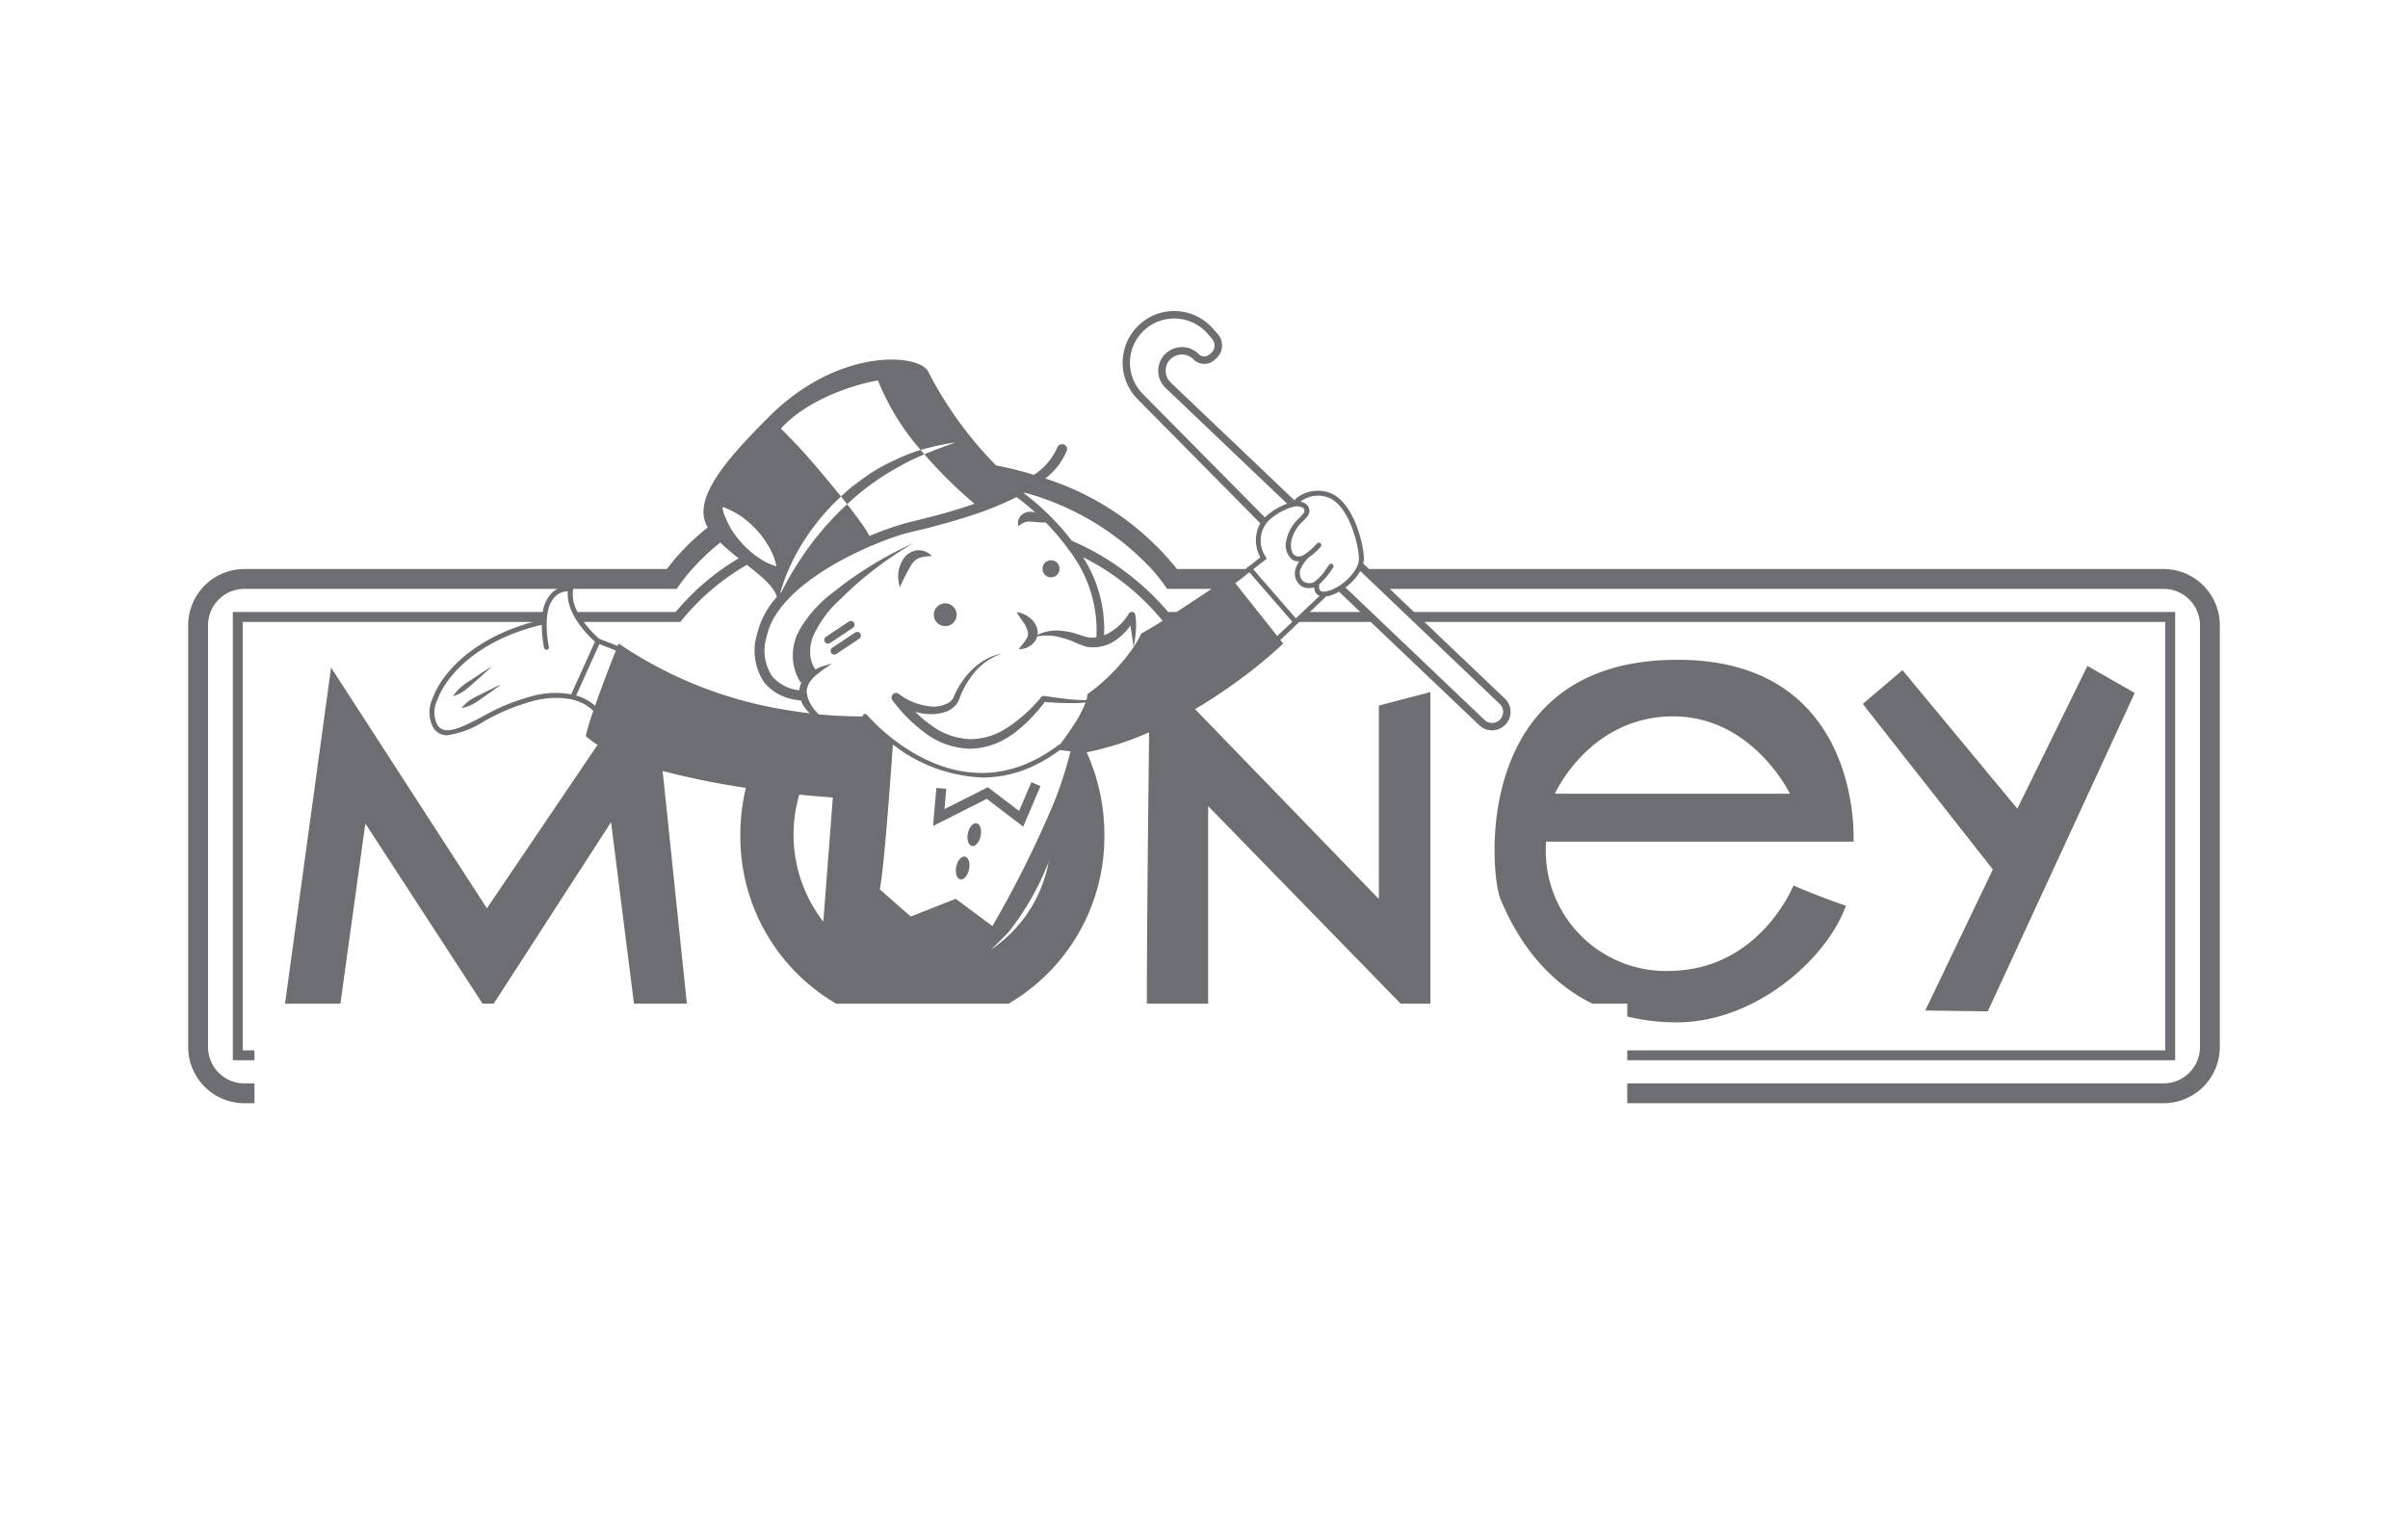 <svg id="Layer_1" data-name="Layer 1" xmlns="http://www.w3.org/2000/svg" viewBox="0 0 242.646 152.787"><title>monopoly</title><path d="M186.773,84.813s1.05-19.08-18.9-18.3c-19.68.76-17.7,21.7-16.68,24.08.82,1.91,3.24,7.57,9.25,10.54h3.53v1.3a20.489,20.489,0,0,0,4.84.59c8.08.08,15.32-6.47,17.19-11.75-2.98-1.02-5.28-2.04-5.28-2.04s-3.32,8.34-12.17,8.6a12.133,12.133,0,0,1-12.76-13.02Zm-18.47-12.62c8.23-.19,12.06,7.79,12.06,7.79h-23.68S160.063,72.383,168.303,72.193Z" style="fill:#6d6e71"/><polygon points="194.003 101.83 200.301 101.915 215.109 69.83 210.343 67.106 203.28 81.489 191.705 67.532 187.705 70.936 200.812 87.617 194.003 101.83" style="fill:#6d6e71"/><path d="M218.023,57.343h-80.07l-.58-.55-.02.02a2.405,2.405,0,0,0,.08-.44c.05-1.09-.81-5.26-3.05-6.54a3.485,3.485,0,0,0-3.81.42.203.203,0,0,0-.1.2l-12.51-11.91a1.658,1.658,0,0,1-.5-1.26,1.622,1.622,0,0,1,.62-1.21,1.642,1.642,0,0,1,2.19.15,1.516,1.516,0,0,0,2.02.12l.19-.16a1.747,1.747,0,0,0,.65-1.22,1.768,1.768,0,0,0-.43-1.31l-.46-.52a5.196,5.196,0,0,0-7.18-.64,5.249,5.249,0,0,0-1.93,3.77,5.191,5.191,0,0,0,1.49,3.95l12.37,12.52a3.541,3.541,0,0,0,.01,3.43l-1.15.91c-.04.01-.09.01-.12.04-.03.02-.03.05-.04.08l-.19.15h-6.9a27.889,27.889,0,0,0-13.27-9.12,6.871,6.871,0,0,0,2.16-2.79.488.488,0,0,0-.29-.64.506.506,0,0,0-.65.28,6.367,6.367,0,0,1-2.37,2.78,35.348,35.348,0,0,0-3.81-.95,38.276,38.276,0,0,1-6.84-9.46c-.89-1.78-8.93-2.51-16,4.51-4.13,4.13-7.96,8.35-6.21,11.2a23.025,23.025,0,0,0-4.13,4.19H24.623a5.668,5.668,0,0,0-5.66,5.66v42.51a5.668,5.668,0,0,0,5.66,5.66h1.02v-2h-1.02a3.662,3.662,0,0,1-3.66-3.66v-42.51a3.662,3.662,0,0,1,3.66-3.66h31.56a2.152,2.152,0,0,0-.63.46,3.503,3.503,0,0,0-.86,1.87H23.463v45.17h2.18v-1h-1.18v-43.17H53.723c-5.99,1.61-9.19,5.1-10.13,7.71a3.241,3.241,0,0,0,.13,3.05,1.613,1.613,0,0,0,1.36.66,9.513,9.513,0,0,0,3.72-1.42,20.919,20.919,0,0,1,5.29-2.13c3.54-.71,5.15.53,5.69,1.1a24.685,24.685,0,0,0-.76,2.53,9.447,9.447,0,0,0,1.19.89l-11.15,16.47-15.7-24.26-4.64,33.86h5.58l2.51-18.15,11.81,18.15h1.13l11.82-18.28,2.31,18.28h5.33l-2.44-23.44a77.474,77.474,0,0,0,8.39,1.7,19.889,19.889,0,0,0-.56,4.73,19.479,19.479,0,0,0,9.64,17.01h17.4a19.479,19.479,0,0,0,9.64-17.01,20.134,20.134,0,0,0-1.78-8.31,30.691,30.691,0,0,0,6.28-2.01h.01c-.1,8.49-.25,22.27-.22,27.33h6.17v-19.9l19.39,19.9h3V69.743l-5.19,1.36v19.49l-18.52-19.13a54.381,54.381,0,0,0,6.44-4.48c1.55-1.26,2.44-2.13,2.44-2.13l-.29-.36,1.7-1.61a.037.037,0,0,1,.03-.01c.01-.01.01-.03.02-.04l.17-.16h7.19l10.94,10.41a1.865,1.865,0,0,0,3.15-1.34,1.807,1.807,0,0,0-.58-1.35l-8.1-7.72h74.65v43.17h-54.21v1h55.21v-45.17h-76.7l-2.44-2.33h77.98a3.662,3.662,0,0,1,3.66,3.66v42.51a3.662,3.662,0,0,1-3.66,3.66h-54.05v2h54.05a5.668,5.668,0,0,0,5.66-5.66v-42.51A5.668,5.668,0,0,0,218.023,57.343Zm-83.89-7.08c2.07,1.18,2.84,5.19,2.8,6.09a2.279,2.279,0,0,1-.31.99,5.294,5.294,0,0,1-2.24,2,2.974,2.974,0,0,1-.58.22c-.25.07-.58.12-.75-.04a.544.544,0,0,1-.11-.18,1.151,1.151,0,0,1-.01-.41c0-.01-.01-.02-.01-.03a8.229,8.229,0,0,0,1.32-1.56c.04-.06.07-.11.09-.14a.252.252,0,0,0-.42-.28c-.08.13-.18.27-.29.42a4.577,4.577,0,0,1-1.29,1.36,1.197,1.197,0,0,1-.95-.08,1.041,1.041,0,0,1-.4-.79.989.989,0,0,1,.07-.49,3.809,3.809,0,0,1,.83-1.17,6.273,6.273,0,0,0,1.17-1.04l.03-.04a.248.248,0,0,0-.36-.34l-.05.05a5.936,5.936,0,0,1-1.09.98l-.24.15a.809.809,0,0,1-.87.03c-.33-.22-.46-.75-.35-1.44a3.696,3.696,0,0,1,1.19-2.01c.33-.35.6-.62.63-.94a.889.889,0,0,0-.46-.86,1.126,1.126,0,0,0-.44-.16A2.922,2.922,0,0,1,134.133,50.263Zm-18.98-10.57a4.46,4.46,0,1,1,6.53-6.07l.45.52a1.037,1.037,0,0,1,.25.75.998.998,0,0,1-.37.71l-.19.16a.764.764,0,0,1-1.01-.06,2.387,2.387,0,1,0-3.36,3.39l12.24,11.66a7.113,7.113,0,0,0-1.62.87,4.044,4.044,0,0,0-.61.52Zm-31.06,9.54c-.46-.56-.93-1.13-1.41-1.69a57.342,57.342,0,0,0-4-4.35c2.77-3.07,7.79-4.55,9.79-4.85a24.424,24.424,0,0,0,4.3,7,25.541,25.541,0,0,1,3.53-.76c-1.07.38-2.13.76-3.16,1.2.12.14.25.28.37.42.68.76,1.35,1.46,1.96,2.07,1.24,1.23,2.27,2.11,2.73,2.49-.78.27-1.54.51-2.27.73-1.25.37-2.39.66-3.29.88q-.315.09-.6.15l-.65.16a30.43,30.43,0,0,0-3.78,1.33,8.332,8.332,0,0,0-.72-1.16c-.19-.27-.41-.58-.66-.9-.26-.36-.56-.74-.87-1.14-.58.53-1.14,1.08-1.66,1.66-.42.44-.82.9-1.19,1.37-.3.35-.58.71-.85,1.08a32.322,32.322,0,0,0-2.89,4.68c-.05.06-.11.12-.16.18a19.952,19.952,0,0,1,2.41-5.3c.05-.07.09-.15.15-.22a13.945,13.945,0,0,1,.96-1.36,22.166,22.166,0,0,1,2.61-2.87C84.533,49.773,84.313,49.503,84.093,49.233Zm-10.39,2.23a6.83,6.83,0,0,1,1.02.6c.27.19.53.4.78.61.26.24.51.48.74.73a8.928,8.928,0,0,1,1.02,1.34c.07.1.13.2.19.3a6.377,6.377,0,0,1,.3.58,5.538,5.538,0,0,1,.48,1.44,6.02,6.02,0,0,1-1.73-.82c-.07-.05-.14-.09-.21-.14-.23-.17-.46-.34-.67-.53a8.223,8.223,0,0,1-.85-.82,9.733,9.733,0,0,1-.85-1.07,5.496,5.496,0,0,1-.36-.57,8.803,8.803,0,0,1-.56-1.2,4.913,4.913,0,0,1-.22-.82A5.046,5.046,0,0,1,73.703,51.463Zm-15.96,7.94.01-.06h10.44a17.13,17.13,0,0,1,1.56-2,22.507,22.507,0,0,1,2.83-2.67,22.299,22.299,0,0,0,1.85,1.59,24.682,24.682,0,0,0-6.35,5.41h-9.88A3.656,3.656,0,0,1,57.743,59.403Zm-3.75,10.65a20.837,20.837,0,0,0-5.42,2.18c-2.28,1.19-3.71,1.86-4.46.89a2.785,2.785,0,0,1-.05-2.57c.93-2.59,4.24-6.11,10.53-7.59a12.476,12.476,0,0,0,.23,2.32.252.252,0,0,0,.29.2.255.255,0,0,0,.2-.29,11.114,11.114,0,0,1-.22-2.52,4.846,4.846,0,0,1,.11-1,2.795,2.795,0,0,1,.71-1.52,1.746,1.746,0,0,1,1.3-.56,2.258,2.258,0,0,0-.01.26,4.278,4.278,0,0,0,.44,1.82,6.441,6.441,0,0,0,.56,1,10.816,10.816,0,0,0,1.75,1.99l-2.4,5.31A8.818,8.818,0,0,0,53.993,70.053Zm5.97,1.07a4.739,4.739,0,0,0-1.91-1.03l2.34-5.19,1.67.65C61.603,66.703,60.683,69.063,59.963,71.123Zm2.38-6.27s-.04.09-.1.24l-1.86-.72a10.688,10.688,0,0,1-1.56-1.7h9.73l.16-.19a23.621,23.621,0,0,1,6.55-5.56c1.45,1.14,2.75,2.2,3.02,3.22a8.704,8.704,0,0,0-2,3.77,5.701,5.701,0,0,0,.76,4.9A4.989,4.989,0,0,0,79.963,70.483a6.623,6.623,0,0,0,.73.1,3.675,3.675,0,0,0,.91,1.3c-.87-.1-1.72-.23-2.54-.37A41.69,41.69,0,0,1,62.343,64.853Zm20.62,28.02a14.311,14.311,0,0,1-2.42-12.8c2.06.21,3.38.29,3.38.29Zm16.86,2.84c.66-.59,1.27-1.22,1.84-1.82a27.636,27.636,0,0,0,4.01-7.05A13.674,13.674,0,0,1,99.823,95.713Zm5.93-13.77a109.626,109.626,0,0,1-5.75,11.38l-3.7-2.75-4.53,1.79-3.13-2.75c.42-1.55,1.23-13.12,1.33-14.59a15.609,15.609,0,0,0,9.05,3.33,11.985,11.985,0,0,0,5.1-1.16,15.382,15.382,0,0,0,2.66-1.6c.24.02.59.05,1.09.12A38.935,38.935,0,0,1,105.753,81.943Zm3.82-11.99a2.347,2.347,0,0,1-.1.6c-.39,0-.78-.01-1.16-.04-.9-.07-1.79-.19-2.68-.32l-.45-.06a.273.273,0,0,0-.25.1l-.01.01a15.232,15.232,0,0,1-3.25,2.97c-.17.11-.34.22-.52.33a6.662,6.662,0,0,1-3.45.94,6.99,6.99,0,0,1-3.91-1.43,12.372,12.372,0,0,1-1.58-1.33,5.472,5.472,0,0,0,1.14.22,4.704,4.704,0,0,0,1.82-.17,2.552,2.552,0,0,0,1.23-.83,1.943,1.943,0,0,0,.22-.4,9.155,9.155,0,0,1,1.63-2.85,6.161,6.161,0,0,1,1.73-1.4,4.413,4.413,0,0,1,1-.42,4.712,4.712,0,0,0-1.18.34,6.586,6.586,0,0,0-1.81,1.23,8.538,8.538,0,0,0-1.92,2.85,1.305,1.305,0,0,1-.4.47,3.067,3.067,0,0,1-2.23.38,6.179,6.179,0,0,1-1.91-.61,6.315,6.315,0,0,1-.95-.6.459.459,0,0,0-.65.64v.01a1.552,1.552,0,0,0,.16.2,15.492,15.492,0,0,0,3.13,3.08,7.829,7.829,0,0,0,4.47,1.59,7.428,7.428,0,0,0,4.11-1.31c.12-.07.24-.15.35-.23a16.246,16.246,0,0,0,3.13-3.18c.31.03.62.05.93.07.7.04,1.39.06,2.09.05.36-.01.73-.03,1.09-.06a12.784,12.784,0,0,1-1.31,2.44c-.46.7-.94,1.35-1.27,1.79a.208.208,0,0,0-.13.03,14.947,14.947,0,0,1-2.8,1.71c-8.83,4.12-16.18-4.33-16.52-4.73a.243.243,0,0,0-.35-.03.237.237,0,0,0-.08.19h-.32c-1.43-.01-2.81-.08-4.13-.21-.1-.12-.21-.23-.31-.34a4.045,4.045,0,0,1-.83-1.51c0-.01.01-.03.01-.04a.502.502,0,0,0-.06-.24,1.535,1.535,0,0,1,.11-.73v-.01a2.671,2.671,0,0,1,.64-.9c.25-.24.54-.45.82-.68.3-.21.62-.4.93-.64-.37.08-.73.21-1.1.31-.17.08-.35.17-.52.26a2.576,2.576,0,0,1-.34-.62,3.274,3.274,0,0,1-.19-.9,4.313,4.313,0,0,1,.34-1.94,11.252,11.252,0,0,1,2.65-3.57,35.714,35.714,0,0,1,7.42-5.7,37.318,37.318,0,0,0-8.1,4.96,12.533,12.533,0,0,0-3.32,3.67,5.191,5.191,0,0,0,.06,5.45l.11-.09a2.173,2.173,0,0,0-.26.84,4.239,4.239,0,0,1-2.72-1.39,4.696,4.696,0,0,1-.56-4.05c1.17-5.54,10.95-9.61,14.37-10.47l.64-.15c1-.24,2.33-.57,3.79-1,.75-.22,1.55-.46,2.35-.74a32.1,32.1,0,0,0,4.02-1.67,23.57,23.57,0,0,1,1.9,1.56,1.632,1.632,0,0,0-.45-.08,1.301,1.301,0,0,0-1.05.43,1.026,1.026,0,0,0-.25.6.759.759,0,0,0,.06.42,2.238,2.238,0,0,1,.41-.29,1.502,1.502,0,0,1,.27-.12,1.333,1.333,0,0,1,.53-.04,6.557,6.557,0,0,1,.7.05,5.227,5.227,0,0,0,.81.02c.37.37.75.78,1.13,1.23.43.5.86,1.04,1.27,1.62a13.244,13.244,0,0,1,2.72,8.73,2.631,2.631,0,0,1-.84,0,10.99,10.99,0,0,1-1.28-.39,7.785,7.785,0,0,0-1.44-.27,4.33,4.33,0,0,0-2.38.42,1.349,1.349,0,0,0,0-.53,2.094,2.094,0,0,0-.85-1.25,2.418,2.418,0,0,0-1.26-.51c.24.39.49.73.71,1.05a2.638,2.638,0,0,1,.42.9.931.931,0,0,1-.17.79c-.08.16-.22.3-.33.47a4.473,4.473,0,0,0-.41.52,2.758,2.758,0,0,0,.69-.11,2.401,2.401,0,0,0,.62-.35,1.46,1.46,0,0,0,.55-.83,5.284,5.284,0,0,1,2.31.09,9.88,9.88,0,0,1,1.27.41,10.886,10.886,0,0,0,1.35.53,3.9,3.9,0,0,0,3.01-.67,5.711,5.711,0,0,0,1.45-1.45c.04.2.07.4.1.6l.23,1.56A19.268,19.268,0,0,1,109.573,69.953Zm5.43-6.12a10.073,10.073,0,0,1-.76,1.35,13.898,13.898,0,0,0,.21-1.56,6.488,6.488,0,0,0-.06-1.69.355.355,0,0,0-.17-.23.337.337,0,0,0-.47.13l-.04.07a5.574,5.574,0,0,1-1.78,1.77,3.926,3.926,0,0,1-.68.34,13.405,13.405,0,0,0-2.12-7.86,24.432,24.432,0,0,1,7.95,6.33l.07.08C116.313,63.093,115.553,63.543,115.003,63.833Zm3.55-2.16h-.84a26.59,26.59,0,0,0-9.71-7.18,25.705,25.705,0,0,0-4.84-4.8c.03-.02.05-.03.08-.05a27.283,27.283,0,0,1,12.8,7.7,17.122,17.122,0,0,1,1.56,2h4.48C121.083,60.013,119.793,60.873,118.553,61.673Zm11.65,1-1.5,1.42-1.13-1.42-.79-1-1.85-2.33-.45-.57,1.41-1.1,1.45,1.67,2.03,2.33.85.98Zm.38-.36-.56-.64-2.02-2.33-1.72-1.98.03-.02,1.34-1.05-.12-.2a2.891,2.891,0,0,1,.82-4.05,6.213,6.213,0,0,1,1.74-.91l.03.03.05-.05a1.447,1.447,0,0,1,1.05.02.417.417,0,0,1,.22.39c-.01.15-.25.39-.49.65a4.16,4.16,0,0,0-1.33,2.27,1.911,1.911,0,0,0,.57,1.94,1.173,1.173,0,0,0,.73.18,3.084,3.084,0,0,0-.38.78,1.349,1.349,0,0,0-.06.55,1.56,1.56,0,0,0,.62,1.15,1.397,1.397,0,0,0,.79.22,2.434,2.434,0,0,0,.53-.07.771.771,0,0,0,.02.15.872.872,0,0,0,.27.55.614.614,0,0,0,.26.15l-1.72,1.63Zm1.4-.64,1.53-1.45a.198.198,0,0,0,.06-.12,2.807,2.807,0,0,0,.36-.05,4.438,4.438,0,0,0,.99-.43l2.15,2.05Zm9.42,0,1.05,1,8.66,8.26a1.082,1.082,0,0,1,.35.81,1.137,1.137,0,0,1-.35.81,1.115,1.115,0,0,1-1.53-.01l-10.36-9.87-1.05-1-2.45-2.33-.15-.14a5.48,5.48,0,0,0,1.5-1.66l1.89,1.8Z" style="fill:#6d6e71"/><path d="M91.056,56.28a3.272,3.272,0,0,0-.372,2.89,19.715,19.715,0,0,1,1.182-2.304,1.756,1.756,0,0,1,.772-.647,4.04,4.04,0,0,1,1.27-.177,1.836,1.836,0,0,0-1.405-.592A1.926,1.926,0,0,0,91.056,56.28Z" style="fill:#6d6e71"/><polygon points="102.689 81.723 99.547 79.327 95.175 81.532 95.352 79.49 94.356 79.403 94.023 83.234 99.438 80.502 103.104 83.298 104.846 79.217 103.926 78.825 102.689 81.723" style="fill:#6d6e71"/><path d="M98.409,82.96c-.357-.073-.752.381-.882,1.014s.054,1.206.411,1.279.751-.381.881-1.014S98.766,83.033,98.409,82.96Z" style="fill:#6d6e71"/><path d="M97.238,86.322c-.357-.073-.751.381-.882,1.014s.054,1.206.411,1.279.751-.381.882-1.014S97.595,86.395,97.238,86.322Z" style="fill:#6d6e71"/><path d="M47.678,68.86q.885-.766,1.744-1.564a.025.025,0,0,0-.031-.04q-.992.627-1.958,1.287a7.651,7.651,0,0,0-.956.673,4.936,4.936,0,0,0-.788.891.027.027,0,0,0,.031.04,4.936,4.936,0,0,0,1.063-.534A7.649,7.649,0,0,0,47.678,68.86Z" style="fill:#6d6e71"/><path d="M48.348,70.019a6.802,6.802,0,0,0-.972.521,4.424,4.424,0,0,0-.832.757.027.027,0,0,0,.026.043,4.423,4.423,0,0,0,1.062-.371,6.806,6.806,0,0,0,.921-.607q.913-.621,1.804-1.278a.025.025,0,0,0-.026-.043Q49.328,69.513,48.348,70.019Z" style="fill:#6d6e71"/><path d="M86.167,63.741l-2.298,1.532a.375.375,0,1,0,.416.624l2.298-1.532a.375.375,0,1,0-.416-.624Z" style="fill:#6d6e71"/><path d="M86.049,62.744a.375.375,0,0,0-.52-.104l-2.298,1.532a.375.375,0,1,0,.416.624l2.298-1.532A.375.375,0,0,0,86.049,62.744Z" style="fill:#6d6e71"/><path d="M95.248,60.798a1.149,1.149,0,1,0,1.149,1.149A1.149,1.149,0,0,0,95.248,60.798Z" style="fill:#6d6e71"/><circle cx="105.907" cy="57.319" r="0.862" style="fill:#6d6e71"/><path d="M85.743,50.463a24.091,24.091,0,0,1,2.51-1.99,23.75,23.75,0,0,1,2.42-1.49c.5-.29,1-.54,1.52-.78h.01c.31-.15.62-.29.94-.42-.13-.15-.25-.29-.37-.44a15.993,15.993,0,0,0-2.41.93c-.01.01-.03.01-.04.02a20.526,20.526,0,0,0-2.76,1.5c-.45.33-.91.65-1.36,1h-.01a10.933,10.933,0,0,0-1.11.93c-.11.1-.23.2-.34.31.22.27.42.53.62.78C85.493,50.693,85.613,50.573,85.743,50.463Z" style="fill:#6d6e71"/></svg>